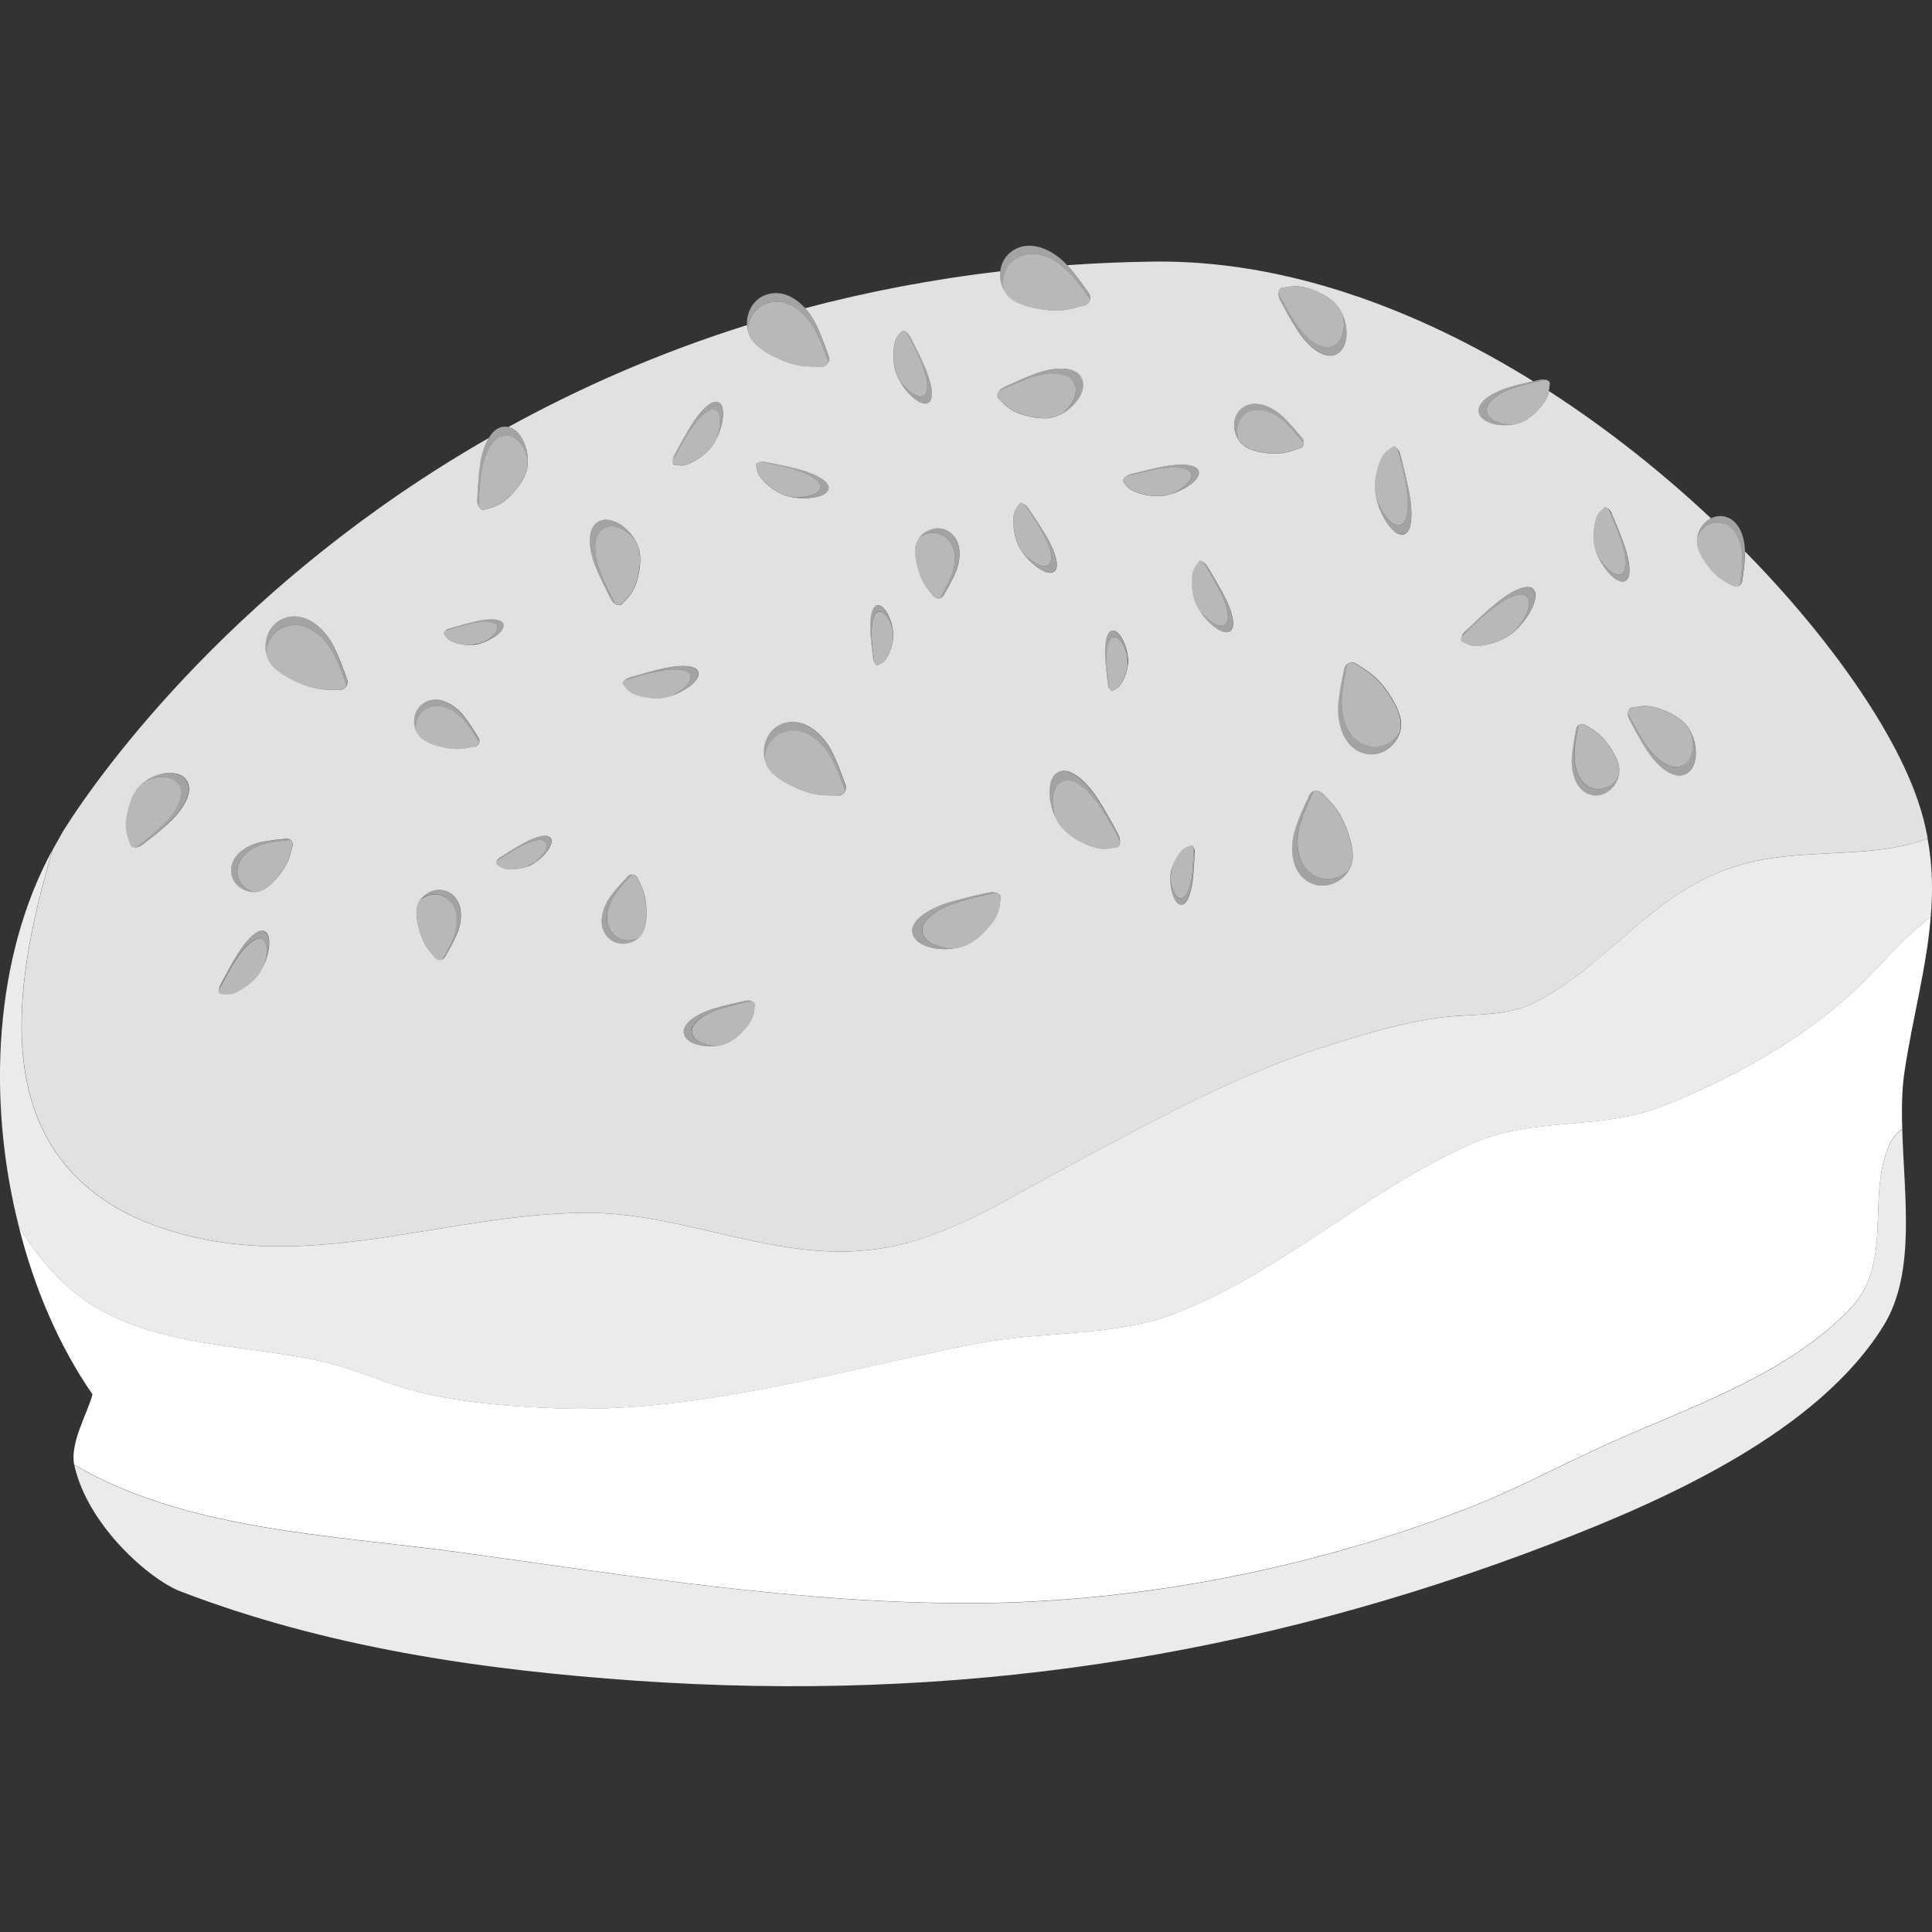 <svg viewBox="0 0 300 300" xmlns="http://www.w3.org/2000/svg"><rect x="0" y="0" width="300" height="300" fill="#333333" stroke="none"/><g fill="#fff" fill-rule="evenodd"><path d="m 11.53 227.48 c -.72 -3.41 2.07 -8.01 2.83 -10.97 -5.17 -7.47 -9.06 -16.49 -11.45 -26.12 1.86 3.14 4.14 6.1 6.95 8.8 10.47 10.09 26.82 9.24 40.23 12.23 5.07 1.13 9.75 3.45 14.79 4.69 6.89 1.7 14.25 2.28 21.32 2.56 22.14 .88 44.09 -5.89 65.64 -10.07 9.9 -1.93 21.18 -1 30.65 -4.66 16.66 -6.42 29.95 -19.38 46.34 -26.46 9.44 -4.08 19.57 -1.96 28.94 -5.58 9.92 -3.83 20.2 -9.41 28.3 -16.36 4.77 -4.09 8.57 -9.21 13.6 -13.03 l .12 -.08 c -.61 7.8 -2.77 15.44 -4.05 23.91 -.42 2.78 -.47 5.82 -.36 8.97 -.89 .61 -1.62 1.48 -2.09 2.61 -3.5 8.35 .84 18.28 -6.17 25.48 -9.5 9.76 -23.3 14.58 -35.46 19.9 -8.18 3.57 -15.94 7.91 -24.3 11.11 -23.99 9.18 -50.47 14.39 -76.15 14.52 -26.57 .13 -53.9 -4.33 -80.16 -7.94 -19.25 -2.64 -42.17 -3.34 -59.51 -13.54 z"/><path d="m 295.38 175.33 c .29 10.48 2.15 22.3 -2.88 30.48 -10.19 16.57 -33.91 27.1 -51.47 33.85 -46.59 17.91 -92.91 24.75 -142.3 21.32 -24.09 -1.68 -48.08 -5.19 -70.73 -13.88 -4.71 -1.81 -14.36 -10.16 -16.45 -19.55 l -.01 -.07 c 17.34 10.2 40.26 10.9 59.51 13.54 26.27 3.6 53.59 8.06 80.16 7.94 25.68 -.12 52.16 -5.34 76.15 -14.52 8.36 -3.2 16.12 -7.54 24.3 -11.11 12.17 -5.32 25.96 -10.14 35.46 -19.9 7.01 -7.21 2.67 -17.14 6.17 -25.48 .48 -1.14 1.21 -2 2.09 -2.61 z" opacity=".9"/><path d="m 2.91 190.39 c -4.99 -19.7 -3.78 -41.94 5.26 -58.45 -5.8 19.67 -10.12 44.04 10.08 55.7 3.28 1.89 6.98 3.22 10.67 4.17 20.73 5.33 41.02 -3.33 61.89 -3.48 16.68 -.12 31.43 8.92 48.46 5.06 9.46 -2.15 17.92 -7.66 26.33 -12.14 13.13 -7 26.09 -14.29 40.41 -18.82 5.81 -1.84 11.78 -3.66 17.85 -4.44 4.97 -.64 10.07 -.04 14.63 -2.41 11.86 -6.17 17.96 -17.09 31.45 -21.19 9.57 -2.91 20.7 -.83 29.37 -4.18 .78 4.21 .85 8.24 .48 12.23 l -.12 .08 c -5.03 3.82 -8.83 8.94 -13.6 13.03 -8.09 6.94 -18.38 12.52 -28.3 16.36 -9.37 3.62 -19.5 1.5 -28.94 5.58 -16.39 7.08 -29.67 20.04 -46.34 26.46 -9.47 3.65 -20.75 2.73 -30.65 4.66 -21.55 4.19 -43.5 10.95 -65.64 10.07 -7.08 -.28 -14.43 -.87 -21.32 -2.56 -5.04 -1.24 -9.72 -3.56 -14.79 -4.69 -13.41 -3 -29.76 -2.14 -40.23 -12.23 -2.81 -2.71 -5.09 -5.66 -6.95 -8.8 z" opacity=".9"/><path d="m 155.89 45.08 c .4 .72 .98 1.34 1.74 1.74 1.29 .68 2.72 1.02 4.15 1.23 1.62 .25 3.25 .26 4.84 -.16 0 0 .86 -.22 1.73 -.44 .4 -.1 .72 -.39 .86 -.78 .03 -.08 .05 -.16 .06 -.24 -1 -1.41 -2.02 -2.83 -3.2 -4.09 -1.98 -2.14 -5.45 -3.99 -8.3 -2.19 -1.73 1.09 -2.3 3.13 -1.89 4.93 z m 42.64 .47 c .82 1.56 1.66 3.11 2.6 4.55 1.59 2.42 4.26 4.77 6.26 3.4 1.21 -.83 1.52 -2.78 1.12 -4.63 -.33 -.78 -.8 -1.48 -1.39 -1.99 -.99 -.87 -2.07 -1.41 -3.14 -1.83 -1.21 -.48 -2.42 -.73 -3.57 -.55 0 0 -.63 .09 -1.26 .18 -.29 .04 -.51 .28 -.59 .65 -.02 .08 -.03 .15 -.03 .23 z m -82.42 5.75 c .19 .8 .59 1.55 1.21 2.14 1.06 1 2.35 1.71 3.67 2.31 1.49 .67 3.06 1.12 4.7 1.15 0 0 .89 .02 1.79 .04 .41 .01 .8 -.18 1.04 -.52 .05 -.07 .09 -.14 .12 -.22 -.59 -1.63 -1.19 -3.27 -1.98 -4.8 -1.33 -2.59 -4.18 -5.31 -7.4 -4.34 -1.96 .59 -3.06 2.39 -3.15 4.24 z m 23.67 7.93 c -.39 -.68 -.69 -1.38 -.83 -2.03 -.24 -1.1 -.24 -2.04 -.18 -2.9 .08 -.97 .31 -1.8 .79 -2.32 0 0 .26 -.29 .52 -.57 .12 -.13 .35 -.1 .6 .09 .05 .04 .11 .08 .16 .13 .73 1.45 1.46 2.9 2.08 4.33 1.04 2.42 1.7 5.39 .18 5.61 -.92 .14 -2.27 -.94 -3.32 -2.34 z m 15.3 1.55 c 1.6 -.74 3.2 -1.48 4.82 -2.05 2.73 -.97 6.28 -1.22 7.04 1.08 .46 1.4 -.47 3.13 -1.91 4.36 -.74 .42 -1.53 .69 -2.31 .74 -1.31 .09 -2.5 -.13 -3.61 -.44 -1.25 -.35 -2.37 -.88 -3.18 -1.72 0 0 -.44 -.45 -.89 -.91 -.2 -.21 -.23 -.54 -.08 -.87 .03 -.07 .07 -.14 .12 -.2 z m 84.9 -1.81 c -1.55 .34 -3.09 .69 -4.56 1.14 -2.5 .77 -5.18 2.38 -4.43 4.15 .46 1.08 2.14 1.67 3.88 1.68 .74 -.11 1.45 -.34 2.02 -.68 .99 -.6 1.72 -1.32 2.34 -2.06 .7 -.83 1.2 -1.71 1.3 -2.62 0 0 .06 -.49 .13 -.99 .03 -.23 -.14 -.44 -.44 -.57 l -.24 -.06 z m -47.65 9.33 c .36 .55 .85 1.01 1.46 1.29 1.02 .47 2.12 .67 3.21 .77 1.23 .11 2.45 .04 3.6 -.36 0 0 .63 -.21 1.26 -.43 .29 -.1 .5 -.34 .57 -.65 .01 -.06 .02 -.13 .02 -.19 -.88 -1.06 -1.76 -2.13 -2.75 -3.07 -1.67 -1.59 -4.43 -2.88 -6.4 -1.33 -1.19 .94 -1.44 2.57 -.98 3.97 z m -87.84 3.11 c .77 -1.43 1.54 -2.85 2.37 -4.18 1.39 -2.24 3.46 -4.47 4.51 -3.35 .64 .68 .52 2.4 -.03 4.06 -.34 .71 -.74 1.36 -1.19 1.84 -.77 .82 -1.53 1.36 -2.28 1.8 -.84 .49 -1.65 .77 -2.35 .68 0 0 -.38 -.05 -.77 -.1 -.18 -.02 -.28 -.23 -.27 -.55 0 -.07 .01 -.13 .02 -.21 z m 70.28 2.56 c 1.57 -.4 3.15 -.79 4.68 -1.09 2.59 -.49 5.63 -.48 5.51 1.05 -.07 .93 -1.41 2.01 -3.01 2.73 -.75 .23 -1.5 .37 -2.16 .37 -1.12 -.01 -2.04 -.21 -2.87 -.46 -.93 -.29 -1.68 -.69 -2.09 -1.27 0 0 -.22 -.32 -.45 -.63 -.1 -.14 -.02 -.36 .22 -.57 .05 -.04 .1 -.09 .16 -.13 z m -56.73 -2.27 c 1.59 .32 3.18 .64 4.69 1.04 2.55 .68 5.29 2 4.52 3.33 -.46 .81 -2.14 1.2 -3.89 1.16 -.78 -.11 -1.51 -.31 -2.11 -.6 -1.01 -.49 -1.75 -1.07 -2.38 -1.66 -.71 -.66 -1.22 -1.35 -1.33 -2.05 0 0 -.07 -.38 -.13 -.76 -.03 -.18 .14 -.33 .44 -.42 .06 -.02 .13 -.03 .2 -.04 z m -43.75 6.89 c .09 -1.76 .2 -3.52 .45 -5.22 .42 -2.86 1.86 -6.12 4.25 -5.71 1.45 .25 2.55 1.88 2.96 3.73 .02 .85 -.11 1.68 -.42 2.39 -.54 1.2 -1.28 2.15 -2.08 2.99 -.9 .94 -1.89 1.68 -3.01 2 0 0 -.61 .18 -1.22 .36 -.28 .08 -.58 -.05 -.81 -.34 -.05 -.06 -.09 -.13 -.13 -.2 z m 139.52 -.92 c -.21 -.72 -.32 -1.44 -.31 -2.09 .01 -1.3 .25 -2.36 .55 -3.32 .34 -1.08 .81 -1.95 1.48 -2.41 0 0 .37 -.26 .73 -.52 .17 -.12 .41 -.02 .66 .26 l .2 .4 c .44 1.75 .87 3.5 1.18 5.21 .56 3 .53 6.52 -1.24 6.38 -1.15 -.09 -2.49 -1.87 -3.25 -3.92 z m -54.86 8.29 c -.47 -.63 -.85 -1.29 -1.07 -1.92 -.37 -1.06 -.49 -1.99 -.53 -2.86 -.04 -.97 .08 -1.82 .5 -2.39 0 0 .22 -.32 .44 -.63 .1 -.14 .33 -.14 .61 .02 .06 .03 .12 .07 .17 .11 .9 1.35 1.81 2.7 2.59 4.04 1.33 2.27 2.34 5.14 .86 5.55 -.9 .25 -2.36 -.66 -3.58 -1.92 z m 89.12 .3 c -.27 -.59 -.46 -1.19 -.53 -1.74 -.16 -1.11 -.09 -2.05 .04 -2.9 .15 -.96 .44 -1.77 .95 -2.25 0 0 .28 -.27 .56 -.53 .13 -.12 .35 -.07 .6 .13 l .22 .32 c .6 1.44 1.19 2.88 1.69 4.3 .86 2.49 1.3 5.5 -.24 5.61 -.99 .07 -2.37 -1.27 -3.29 -2.93 z m 15.53 -3.06 c -.16 .62 -.15 1.28 .05 1.9 .35 1.07 .95 2.01 1.62 2.88 .75 .98 1.63 1.83 2.71 2.4 0 0 .58 .32 1.17 .63 .27 .14 .59 .14 .87 -.02 l .16 -.16 c .18 -1.35 .36 -2.71 .37 -4.06 .03 -2.3 -.9 -5.21 -3.37 -5.59 -1.51 -.24 -2.89 .71 -3.58 2.03 z m -120.88 .28 c -.36 .49 -.6 1.07 -.63 1.71 -.06 1.07 .16 2.14 .45 3.17 .34 1.16 .83 2.26 1.6 3.2 0 0 .41 .51 .83 1.03 .19 .24 .48 .36 .79 .34 .06 -.01 .12 -.02 .18 -.03 .64 -1.11 1.27 -2.23 1.76 -3.41 .82 -1.99 .99 -4.89 -1.09 -6.24 -1.26 -.82 -2.81 -.58 -3.89 .25 z m -47.22 10.3 c -.8 -1.57 -1.6 -3.14 -2.24 -4.74 -1.07 -2.69 -1.47 -6.23 .8 -7.08 1.38 -.52 3.15 .35 4.44 1.74 .45 .72 .75 1.5 .83 2.28 .14 1.31 -.03 2.5 -.3 3.62 -.3 1.26 -.79 2.4 -1.59 3.24 0 0 -.43 .46 -.87 .92 -.2 .21 -.53 .25 -.87 .11 -.07 -.03 -.14 -.07 -.21 -.11 z m 90.88 1.22 c -.44 -.65 -.78 -1.33 -.97 -1.97 -.31 -1.08 -.38 -2.02 -.37 -2.88 .01 -.97 .18 -1.81 .62 -2.36 0 0 .24 -.3 .48 -.61 .11 -.14 .34 -.12 .61 .05 .06 .04 .11 .08 .17 .12 .83 1.39 1.66 2.79 2.38 4.18 1.21 2.34 2.07 5.26 .57 5.59 -.91 .2 -2.33 -.78 -3.48 -2.11 z m -117.12 2.9 l 3.6 -1.01 c 2.02 -.47 4.42 -.55 4.37 .66 -.03 .77 -1.17 1.72 -2.52 2.3 l -1.46 .3 c -.88 .03 -1.61 -.1 -2.27 -.28 -.74 -.2 -1.35 -.49 -1.68 -.94 0 0 -.19 -.24 -.37 -.48 -.09 -.11 -.03 -.28 .15 -.45 l .17 -.1 z m 157.91 .69 c 1.31 -1.24 2.63 -2.48 3.96 -3.59 2.34 -1.96 5.42 -3.66 6.17 -2.05 .49 1.05 -.4 3.09 -1.82 4.76 -.53 .53 -1.1 .98 -1.67 1.29 -1.14 .63 -2.18 .94 -3.16 1.15 -1.1 .23 -2.09 .25 -2.83 -.11 0 0 -.4 -.19 -.81 -.39 -.19 -.09 -.22 -.35 -.1 -.7 l .25 -.37 z m -91.41 4.37 c -.16 -1.27 -.32 -2.54 -.39 -3.76 -.13 -2.07 .17 -4.45 1.36 -4.21 .72 .14 1.43 1.3 1.84 2.62 .11 .61 .14 1.21 .08 1.73 -.11 .88 -.36 1.58 -.64 2.19 -.32 .7 -.7 1.25 -1.2 1.51 0 0 -.27 .14 -.54 .29 -.12 .07 -.28 -.02 -.42 -.23 -.03 -.04 -.06 -.09 -.08 -.14 z m -94.46 -1.45 c .19 .8 .58 1.55 1.21 2.14 1.06 1 2.35 1.71 3.67 2.3 1.49 .67 3.06 1.12 4.7 1.15 0 0 .89 .02 1.79 .04 .41 .01 .8 -.18 1.04 -.52 .05 -.07 .09 -.14 .12 -.22 -.59 -1.63 -1.19 -3.27 -1.98 -4.8 -1.33 -2.59 -4.18 -5.31 -7.4 -4.34 -1.96 .59 -3.06 2.39 -3.15 4.24 z m 130.93 5.35 l -.41 -3.72 c -.13 -2.07 .17 -4.45 1.36 -4.21 .76 .15 1.51 1.43 1.86 2.86 l .05 1.49 c -.12 .88 -.36 1.58 -.64 2.19 -.32 .7 -.7 1.25 -1.2 1.51 0 0 -.27 .14 -.54 .29 -.12 .07 -.28 -.02 -.42 -.23 l -.07 -.19 z m -75.18 -1.28 c 1.56 -.46 3.12 -.91 4.64 -1.25 2.57 -.58 5.61 -.68 5.55 .86 -.04 .93 -1.34 2.05 -2.91 2.83 -.74 .26 -1.49 .42 -2.15 .44 -1.12 .03 -2.05 -.14 -2.88 -.36 -.94 -.26 -1.71 -.63 -2.13 -1.2 0 0 -.23 -.31 -.47 -.62 -.11 -.14 -.03 -.36 .2 -.58 .05 -.05 .1 -.09 .16 -.13 z m 112.12 -2.42 c -.35 1.68 -.68 3.37 -.81 5.08 -.22 2.91 .79 6.71 4.04 7.57 1.99 .53 3.89 -.47 4.9 -2.03 .25 -.76 .3 -1.59 .08 -2.4 -.38 -1.41 -1.11 -2.68 -1.92 -3.88 -.92 -1.35 -2.03 -2.55 -3.41 -3.44 0 0 -.75 -.48 -1.5 -.97 -.34 -.22 -.78 -.26 -1.15 -.1 z m -144.57 10.42 c .26 .55 .66 1.04 1.19 1.37 .91 .57 1.95 .89 3 1.12 1.18 .26 2.38 .35 3.57 .13 0 0 .65 -.12 1.3 -.24 .3 -.05 .55 -.25 .67 -.53 .03 -.06 .04 -.12 .06 -.18 -.67 -1.09 -1.35 -2.19 -2.15 -3.18 -1.35 -1.68 -3.82 -3.22 -6 -2.04 -1.33 .72 -1.85 2.19 -1.64 3.53 z m 188.16 -2.78 c .81 1.54 1.64 3.08 2.57 4.5 1.59 2.42 4.26 4.77 6.26 3.4 1.23 -.84 1.53 -2.82 1.09 -4.68 -.33 -.76 -.79 -1.44 -1.36 -1.94 -.99 -.87 -2.07 -1.41 -3.14 -1.84 -1.21 -.48 -2.42 -.73 -3.57 -.55 0 0 -.63 .09 -1.26 .18 -.29 .04 -.51 .28 -.59 .65 l -.01 .28 z m -7.7 1.89 c -.25 1.34 -.48 2.69 -.56 4.04 -.14 2.3 .65 5.24 3.11 5.75 1.5 .31 2.92 -.57 3.67 -1.85 .18 -.61 .21 -1.27 .04 -1.9 -.3 -1.09 -.86 -2.05 -1.48 -2.95 -.71 -1.01 -1.55 -1.9 -2.59 -2.53 0 0 -.57 -.34 -1.14 -.69 -.26 -.16 -.59 -.16 -.87 -.02 l -.17 .15 z m -126.36 5.21 c .19 .8 .58 1.55 1.21 2.14 1.06 1 2.34 1.71 3.67 2.3 1.49 .67 3.06 1.12 4.7 1.15 0 0 .89 .02 1.79 .04 .41 .01 .8 -.18 1.03 -.52 .05 -.07 .09 -.14 .12 -.22 -.59 -1.63 -1.19 -3.27 -1.98 -4.8 -1.33 -2.59 -4.18 -5.31 -7.4 -4.34 -1.95 .59 -3.06 2.39 -3.15 4.24 z m -96.07 3.32 c -.69 .45 -1.28 1.02 -1.68 1.67 -.68 1.13 -1.03 2.28 -1.26 3.41 -.26 1.27 -.3 2.51 .07 3.61 0 0 .2 .6 .4 1.21 .09 .28 .37 .45 .74 .47 l .28 -.04 c 1.38 -1.07 2.75 -2.15 3.99 -3.31 2.11 -1.98 3.97 -5.02 2.27 -6.75 -1.04 -1.06 -3.04 -1.02 -4.8 -.26 z m 141.15 5.57 c .4 .87 .92 1.66 1.54 2.24 1.05 .98 2.16 1.6 3.25 2.09 1.23 .55 2.45 .85 3.57 .66 0 0 .61 -.09 1.22 -.19 .28 -.04 .48 -.31 .53 -.72 .01 -.08 .01 -.17 .01 -.26 -.94 -1.75 -1.9 -3.49 -2.95 -5.11 -1.77 -2.72 -4.6 -5.38 -6.46 -3.87 -1.13 .91 -1.27 3.08 -.71 5.15 z m -86.53 6.77 l 3.19 -1.96 c 1.81 -1 4.09 -1.74 4.38 -.57 .19 .75 -.65 1.98 -1.79 2.91 l -1.32 .69 c -.84 .27 -1.58 .35 -2.26 .36 -.77 .01 -1.43 -.1 -1.88 -.44 0 0 -.24 -.18 -.49 -.36 -.11 -.08 -.1 -.26 .02 -.48 l .14 -.14 z m 126.67 -10.62 c -.73 1.56 -1.44 3.12 -1.96 4.76 -.88 2.78 -.77 6.71 2.2 8.29 1.82 .97 3.89 .44 5.24 -.85 .42 -.69 .66 -1.48 .63 -2.32 -.05 -1.46 -.46 -2.87 -.98 -4.22 -.59 -1.52 -1.39 -2.95 -2.53 -4.13 0 0 -.62 -.64 -1.24 -1.29 -.28 -.3 -.7 -.43 -1.1 -.36 l -.26 .11 z m -158.87 7.49 c -1.26 .13 -2.53 .26 -3.76 .55 -2.1 .49 -4.55 2.04 -4.44 4.52 .07 1.52 1.19 2.64 2.51 3.01 .6 .01 1.19 -.14 1.71 -.48 .91 -.58 1.65 -1.37 2.31 -2.21 .75 -.95 1.35 -1.99 1.67 -3.16 0 0 .18 -.64 .35 -1.27 .08 -.29 .01 -.6 -.19 -.83 l -.17 -.12 z m 136.68 5.87 l .21 -1.48 c .27 -.84 .63 -1.49 1.01 -2.05 .43 -.63 .91 -1.11 1.44 -1.28 0 0 .29 -.09 .58 -.19 .13 -.04 .27 .07 .38 .3 l .03 .19 -.24 3.73 c -.23 2.06 -.95 4.35 -2.07 3.91 -.72 -.28 -1.24 -1.67 -1.34 -3.14 z m -83.62 -.49 c -.88 .93 -1.75 1.88 -2.5 2.91 -1.26 1.75 -2.09 4.53 -.38 6.33 1.04 1.09 2.6 1.21 3.84 .65 .47 -.39 .83 -.91 1 -1.51 .31 -1.03 .34 -2.12 .29 -3.19 -.06 -1.21 -.29 -2.39 -.82 -3.48 0 0 -.28 -.59 -.57 -1.19 -.13 -.27 -.39 -.46 -.69 -.51 -.06 -.01 -.12 -.01 -.18 -.01 z m 56.48 2.8 c -1.94 .43 -3.88 .87 -5.72 1.43 -3.1 .95 -6.44 2.95 -5.5 5.15 .57 1.33 2.61 2.06 4.76 2.1 .95 -.14 1.85 -.43 2.57 -.86 1.23 -.74 2.13 -1.64 2.9 -2.55 .87 -1.03 1.48 -2.12 1.62 -3.25 0 0 .08 -.61 .16 -1.23 .04 -.28 -.17 -.55 -.54 -.7 -.08 -.03 -.16 -.06 -.25 -.08 z m -89.27 1.03 c -.36 .49 -.6 1.07 -.63 1.71 -.06 1.07 .16 2.14 .45 3.17 .34 1.16 .83 2.26 1.6 3.2 0 0 .41 .51 .83 1.03 .19 .24 .48 .36 .79 .34 .06 -.01 .12 -.02 .18 -.03 .64 -1.11 1.27 -2.23 1.76 -3.41 .82 -1.99 .99 -4.89 -1.09 -6.24 -1.26 -.82 -2.81 -.58 -3.89 .25 z m -31.3 13.94 c .77 -1.43 1.54 -2.86 2.37 -4.18 1.39 -2.24 3.46 -4.47 4.51 -3.35 .64 .68 .52 2.4 -.03 4.07 -.34 .71 -.74 1.36 -1.19 1.84 -.77 .82 -1.53 1.36 -2.28 1.8 -.84 .49 -1.65 .77 -2.35 .68 0 0 -.38 -.05 -.77 -.1 -.18 -.02 -.28 -.23 -.27 -.55 0 -.07 .01 -.14 .02 -.21 z m 82.57 1.86 c -1.56 .34 -3.12 .7 -4.6 1.15 -2.5 .77 -5.18 2.38 -4.43 4.14 .46 1.07 2.1 1.66 3.83 1.69 .76 -.11 1.49 -.34 2.07 -.7 .99 -.6 1.72 -1.32 2.34 -2.06 .7 -.83 1.2 -1.71 1.3 -2.61 0 0 .06 -.49 .13 -.99 .03 -.23 -.14 -.44 -.44 -.57 -.06 -.03 -.13 -.05 -.2 -.07 z" opacity=".65"/><path d="m 155.89 45.08 c -.41 -1.8 .17 -3.84 1.89 -4.93 2.84 -1.8 6.32 .06 8.3 2.19 1.17 1.27 2.19 2.68 3.2 4.09 .05 -.32 -.03 -.64 -.22 -.9 -1.09 -1.53 -2.18 -3.08 -3.45 -4.46 -1.98 -2.14 -5.45 -3.99 -8.3 -2.19 -2.15 1.36 -2.51 4.18 -1.42 6.19 z m 42.64 .47 c -.02 .31 .06 .64 .22 .93 .89 1.69 1.79 3.38 2.81 4.94 1.59 2.42 4.26 4.77 6.26 3.4 1.51 -1.04 1.62 -3.8 .69 -5.96 .41 1.85 .1 3.8 -1.12 4.63 -2 1.38 -4.67 -.98 -6.26 -3.4 -.94 -1.44 -1.78 -2.99 -2.6 -4.55 z m -82.42 5.75 c .09 -1.84 1.19 -3.65 3.15 -4.24 3.22 -.97 6.07 1.75 7.4 4.34 .79 1.54 1.39 3.17 1.98 4.8 .13 -.29 .14 -.62 .03 -.93 -.64 -1.77 -1.27 -3.55 -2.13 -5.22 -1.33 -2.59 -4.18 -5.31 -7.4 -4.34 -2.43 .73 -3.55 3.35 -3.03 5.58 z m 24.73 .34 c .2 .19 .39 .44 .53 .71 .8 1.57 1.6 3.14 2.27 4.7 1.04 2.42 1.7 5.39 .18 5.61 -1.15 .17 -2.95 -1.54 -4.04 -3.42 1.06 1.4 2.4 2.48 3.32 2.34 1.52 -.22 .86 -3.19 -.18 -5.61 -.62 -1.43 -1.35 -2.88 -2.08 -4.33 z m 14.24 9.15 c .17 -.26 .44 -.48 .74 -.61 1.73 -.8 3.47 -1.61 5.23 -2.24 2.73 -.97 6.28 -1.22 7.04 1.08 .57 1.74 -1.01 4.01 -3.05 5.17 1.44 -1.23 2.37 -2.97 1.91 -4.36 -.76 -2.31 -4.31 -2.05 -7.04 -1.08 -1.62 .57 -3.22 1.31 -4.82 2.05 z m 84.9 -1.81 c -.25 -.08 -.55 -.08 -.83 -.02 -1.69 .37 -3.39 .75 -5 1.24 -2.5 .77 -5.18 2.38 -4.43 4.14 .57 1.35 3.02 1.93 5.15 1.59 -1.74 0 -3.42 -.59 -3.88 -1.68 -.76 -1.77 1.93 -3.38 4.43 -4.15 1.47 -.45 3.01 -.8 4.56 -1.14 z m -47.65 9.33 c -.47 -1.4 -.22 -3.03 .98 -3.97 1.97 -1.55 4.73 -.26 6.4 1.33 .99 .94 1.88 2 2.75 3.07 .01 -.25 -.08 -.5 -.25 -.7 -.95 -1.15 -1.9 -2.32 -2.98 -3.34 -1.67 -1.59 -4.43 -2.88 -6.4 -1.33 -1.49 1.17 -1.51 3.41 -.51 4.94 z m -87.84 3.11 c .04 -.27 .14 -.57 .28 -.84 .83 -1.55 1.67 -3.11 2.56 -4.55 1.39 -2.24 3.46 -4.47 4.51 -3.35 .79 .85 .42 3.3 -.51 5.27 .55 -1.67 .66 -3.39 .03 -4.06 -1.05 -1.12 -3.12 1.11 -4.51 3.35 -.82 1.33 -1.6 2.75 -2.37 4.18 z m 70.28 2.56 c .23 -.16 .52 -.29 .81 -.36 1.7 -.43 3.42 -.87 5.08 -1.19 2.59 -.49 5.63 -.48 5.51 1.05 -.09 1.16 -2.14 2.54 -4.22 3.19 1.6 -.72 2.94 -1.8 3.01 -2.73 .12 -1.53 -2.93 -1.54 -5.51 -1.05 -1.54 .29 -3.11 .69 -4.68 1.09 z m -56.73 -2.27 c .27 -.04 .59 -.03 .89 .03 1.72 .34 3.46 .69 5.1 1.12 2.54 .68 5.28 2 4.52 3.33 -.58 1 -3.03 1.37 -5.19 1.06 1.76 .04 3.43 -.35 3.89 -1.16 .77 -1.33 -1.97 -2.65 -4.52 -3.33 -1.51 -.4 -3.1 -.72 -4.69 -1.04 z m -43.75 6.89 c -.14 -.27 -.22 -.61 -.2 -.94 .1 -1.91 .2 -3.82 .47 -5.67 .42 -2.86 1.86 -6.12 4.25 -5.71 1.81 .31 3.07 2.77 3.14 5.12 -.41 -1.85 -1.51 -3.49 -2.96 -3.73 -2.39 -.41 -3.83 2.85 -4.25 5.71 -.25 1.7 -.35 3.46 -.45 5.22 z m 142.83 -8.6 l .36 .73 c .49 1.97 .99 3.96 1.35 5.89 .56 3 .53 6.52 -1.24 6.38 -1.42 -.11 -3.12 -2.78 -3.78 -5.32 .76 2.05 2.1 3.83 3.25 3.92 1.77 .14 1.8 -3.38 1.24 -6.38 -.32 -1.71 -.75 -3.46 -1.18 -5.21 z m -58.05 8.3 c .22 .16 .44 .39 .61 .64 .98 1.46 1.97 2.93 2.82 4.39 1.33 2.27 2.34 5.14 .86 5.55 -1.12 .31 -3.12 -1.17 -4.42 -2.91 1.22 1.26 2.68 2.17 3.58 1.92 1.48 -.41 .47 -3.28 -.86 -5.55 -.79 -1.35 -1.69 -2.7 -2.59 -4.04 z m 90.83 .99 l .4 .58 c .68 1.62 1.36 3.25 1.92 4.85 .86 2.49 1.3 5.5 -.24 5.61 -1.22 .09 -3.02 -1.97 -3.92 -4.06 .92 1.65 2.29 3 3.29 2.93 1.53 -.11 1.1 -3.12 .24 -5.61 -.49 -1.42 -1.09 -2.86 -1.69 -4.3 z m 13.7 3.92 c .69 -1.32 2.06 -2.26 3.58 -2.03 2.47 .39 3.4 3.29 3.37 5.59 -.02 1.35 -.19 2.71 -.37 4.06 .19 -.14 .31 -.37 .34 -.62 .2 -1.48 .41 -2.97 .43 -4.45 .03 -2.3 -.9 -5.21 -3.37 -5.59 -1.88 -.3 -3.55 1.24 -3.97 3.03 z m -120.88 .28 c 1.08 -.83 2.63 -1.07 3.89 -.25 2.08 1.35 1.91 4.25 1.09 6.24 -.49 1.18 -1.12 2.3 -1.76 3.41 .23 -.07 .42 -.22 .54 -.43 .69 -1.2 1.39 -2.41 1.92 -3.69 .82 -1.99 .99 -4.89 -1.09 -6.24 -1.58 -1.02 -3.58 -.39 -4.59 .96 z m -47.22 10.3 c -.26 -.16 -.49 -.42 -.64 -.71 -.87 -1.7 -1.75 -3.4 -2.44 -5.13 -1.07 -2.69 -1.47 -6.23 .8 -7.08 1.72 -.64 4.04 .85 5.28 2.85 -1.29 -1.39 -3.06 -2.26 -4.44 -1.74 -2.27 .85 -1.88 4.39 -.8 7.08 .64 1.59 1.43 3.17 2.24 4.74 z m 91.41 -6.44 c .21 .17 .42 .41 .58 .68 .9 1.51 1.81 3.02 2.59 4.53 1.21 2.34 2.07 5.26 .57 5.59 -1.13 .25 -3.05 -1.33 -4.26 -3.14 1.15 1.33 2.57 2.3 3.48 2.11 1.5 -.33 .64 -3.25 -.57 -5.59 -.72 -1.39 -1.55 -2.78 -2.38 -4.18 z m 40.26 11.24 l .46 -.67 c 1.48 -1.4 2.96 -2.81 4.47 -4.07 2.34 -1.96 5.42 -3.66 6.17 -2.05 .6 1.29 -.89 4.08 -2.78 5.91 1.41 -1.67 2.3 -3.71 1.82 -4.76 -.75 -1.61 -3.83 .09 -6.17 2.05 -1.33 1.12 -2.65 2.35 -3.96 3.59 z m -157.91 -.69 l .58 -.32 c 1.33 -.39 2.66 -.79 3.96 -1.09 2.02 -.47 4.42 -.55 4.37 .66 -.03 .96 -1.76 2.18 -3.46 2.71 1.35 -.58 2.49 -1.53 2.52 -2.3 .04 -1.21 -2.35 -1.12 -4.37 -.66 l -3.6 1.01 z m 66.5 5.05 c -.1 -.19 -.17 -.43 -.2 -.67 -.17 -1.37 -.35 -2.75 -.44 -4.09 -.13 -2.07 .17 -4.45 1.36 -4.21 .9 .18 1.78 1.92 2.08 3.61 -.41 -1.32 -1.12 -2.47 -1.84 -2.62 -1.18 -.24 -1.49 2.14 -1.36 4.21 .08 1.23 .23 2.5 .39 3.76 z m -94.46 -1.45 c .09 -1.84 1.19 -3.65 3.15 -4.24 3.22 -.97 6.07 1.75 7.4 4.34 .79 1.54 1.39 3.17 1.98 4.8 .13 -.29 .14 -.62 .03 -.93 -.64 -1.77 -1.27 -3.55 -2.13 -5.22 -1.33 -2.59 -4.18 -5.31 -7.4 -4.34 -2.43 .73 -3.55 3.36 -3.03 5.58 z m 130.93 5.35 l -.22 -.62 c -.17 -1.37 -.35 -2.75 -.43 -4.09 -.13 -2.07 .17 -4.45 1.36 -4.21 .94 .19 1.86 2.09 2.11 3.85 -.35 -1.43 -1.1 -2.7 -1.86 -2.86 -1.19 -.24 -1.49 2.14 -1.36 4.21 l .41 3.72 z m -75.18 -1.28 c .22 -.17 .51 -.31 .8 -.39 1.69 -.49 3.38 -.99 5.04 -1.37 2.57 -.58 5.61 -.68 5.55 .86 -.05 1.16 -2.05 2.62 -4.11 3.34 1.58 -.78 2.88 -1.9 2.91 -2.83 .06 -1.53 -2.98 -1.44 -5.55 -.86 -1.52 .35 -3.08 .8 -4.64 1.25 z m -32.45 8 c -.21 -1.35 .32 -2.82 1.64 -3.53 2.19 -1.18 4.65 .36 6 2.04 .8 .99 1.48 2.09 2.15 3.18 .05 -.23 .01 -.47 -.12 -.68 -.72 -1.19 -1.45 -2.38 -2.32 -3.46 -1.35 -1.68 -3.82 -3.22 -6 -2.04 -1.65 .89 -2.06 2.96 -1.36 4.49 z m 144.57 -10.42 c -.27 .15 -.44 .42 -.5 .73 -.38 1.84 -.77 3.69 -.91 5.56 -.22 2.91 .79 6.71 4.04 7.57 2.48 .65 4.81 -1.04 5.5 -3.24 -1.01 1.56 -2.91 2.55 -4.9 2.03 -3.25 -.86 -4.26 -4.66 -4.04 -7.57 .13 -1.71 .46 -3.4 .81 -5.08 z m 43.58 7.65 c -.04 .29 .04 .61 .19 .89 .89 1.69 1.79 3.38 2.81 4.94 1.59 2.42 4.26 4.77 6.26 3.4 1.52 -1.05 1.62 -3.85 .66 -6.01 .44 1.86 .14 3.84 -1.09 4.68 -2 1.38 -4.67 -.98 -6.26 -3.4 -.93 -1.42 -1.76 -2.96 -2.57 -4.5 z m -134.06 7.11 c .09 -1.84 1.19 -3.65 3.15 -4.24 3.22 -.97 6.07 1.75 7.4 4.34 .79 1.54 1.39 3.17 1.98 4.8 .13 -.29 .14 -.62 .03 -.93 -.64 -1.77 -1.27 -3.55 -2.13 -5.22 -1.33 -2.59 -4.18 -5.31 -7.4 -4.34 -2.43 .73 -3.55 3.36 -3.03 5.58 z m 126.36 -5.21 c -.2 .13 -.33 .35 -.37 .6 -.27 1.47 -.55 2.95 -.64 4.43 -.14 2.3 .65 5.24 3.11 5.75 1.87 .38 3.61 -1.07 4.11 -2.84 -.75 1.28 -2.17 2.16 -3.67 1.85 -2.45 -.51 -3.24 -3.45 -3.11 -5.75 .08 -1.35 .32 -2.7 .56 -4.04 z m -81.28 14.1 c -.56 -2.07 -.42 -4.24 .71 -5.15 1.86 -1.51 4.69 1.15 6.46 3.87 1.05 1.61 2 3.36 2.95 5.11 -.01 -.34 -.11 -.72 -.29 -1.04 -1.02 -1.89 -2.05 -3.8 -3.19 -5.55 -1.77 -2.72 -4.6 -5.38 -6.46 -3.87 -1.4 1.14 -1.27 4.22 -.18 6.64 z m -141.15 -5.57 c 1.76 -.75 3.76 -.8 4.8 .26 1.7 1.73 -.16 4.77 -2.27 6.75 -1.24 1.16 -2.61 2.24 -3.99 3.31 .3 -.02 .59 -.15 .84 -.34 1.51 -1.17 3.03 -2.34 4.38 -3.62 2.11 -1.98 3.97 -5.02 2.27 -6.75 -1.3 -1.32 -4.07 -.93 -6.04 .38 z m 54.62 12.34 l .47 -.47 c 1.17 -.74 2.34 -1.49 3.51 -2.14 1.81 -1 4.09 -1.74 4.38 -.57 .23 .93 -1.09 2.58 -2.58 3.55 1.14 -.93 1.97 -2.15 1.79 -2.91 -.29 -1.17 -2.57 -.43 -4.38 .57 l -3.19 1.96 z m 126.67 -10.62 c -.3 .09 -.53 .31 -.66 .59 -.8 1.7 -1.6 3.42 -2.16 5.2 -.88 2.78 -.77 6.71 2.2 8.29 2.26 1.21 4.92 .1 6.1 -1.89 -1.34 1.29 -3.42 1.82 -5.24 .85 -2.97 -1.58 -3.08 -5.52 -2.2 -8.29 .52 -1.63 1.23 -3.2 1.96 -4.76 z m -164.56 15.57 c -1.33 -.37 -2.44 -1.49 -2.51 -3.01 -.12 -2.48 2.34 -4.03 4.44 -4.52 1.23 -.29 2.5 -.43 3.76 -.55 -.17 -.16 -.39 -.22 -.62 -.19 -1.38 .14 -2.77 .27 -4.12 .59 -2.1 .49 -4.55 2.04 -4.44 4.52 .09 1.89 1.8 3.16 3.5 3.16 z m 146.01 -6.71 l .11 .65 c -.07 1.38 -.14 2.77 -.28 4.1 -.23 2.06 -.95 4.35 -2.07 3.91 -.89 -.35 -1.47 -2.38 -1.4 -4.16 .1 1.47 .62 2.86 1.34 3.14 1.13 .44 1.84 -1.85 2.07 -3.91 l .24 -3.73 z m -87.27 4.01 c -.24 .01 -.46 .12 -.62 .29 -.95 1.01 -1.91 2.03 -2.72 3.15 -1.26 1.75 -2.09 4.53 -.38 6.33 1.3 1.36 3.4 1.21 4.69 .12 -1.24 .56 -2.8 .44 -3.84 -.65 -1.72 -1.8 -.88 -4.58 .38 -6.33 .75 -1.03 1.62 -1.98 2.5 -2.91 z m 50.02 11.47 c -2.14 -.03 -4.19 -.76 -4.76 -2.1 -.94 -2.2 2.4 -4.19 5.5 -5.15 1.84 -.57 3.78 -1 5.72 -1.43 -.33 -.09 -.72 -.09 -1.08 -.01 -2.1 .46 -4.21 .93 -6.21 1.54 -3.1 .95 -6.44 2.95 -5.5 5.15 .71 1.66 3.71 2.38 6.33 1.99 z m -82.82 -7.65 c 1.08 -.83 2.63 -1.07 3.89 -.25 2.08 1.35 1.91 4.25 1.09 6.24 -.49 1.18 -1.12 2.3 -1.76 3.41 .23 -.07 .42 -.22 .54 -.43 .69 -1.2 1.39 -2.41 1.92 -3.69 .82 -1.99 .99 -4.89 -1.09 -6.24 -1.58 -1.02 -3.58 -.39 -4.59 .96 z m -31.3 13.94 c .04 -.27 .14 -.57 .28 -.84 .83 -1.55 1.67 -3.11 2.56 -4.55 1.39 -2.24 3.46 -4.47 4.51 -3.35 .79 .85 .42 3.3 -.51 5.27 .55 -1.67 .66 -3.39 .03 -4.07 -1.05 -1.12 -3.12 1.11 -4.51 3.35 -.82 1.33 -1.6 2.75 -2.37 4.18 z m 77.37 8.84 c -1.73 -.03 -3.37 -.61 -3.83 -1.69 -.76 -1.77 1.93 -3.38 4.43 -4.14 1.48 -.46 3.04 -.81 4.6 -1.15 -.27 -.07 -.58 -.07 -.87 -.01 -1.69 .37 -3.39 .75 -5 1.24 -2.5 .77 -5.18 2.38 -4.43 4.14 .57 1.34 2.98 1.92 5.1 1.61 z" opacity=".55"/><path d="m 199.15 44.67 c -.29 .04 -.51 .28 -.59 .65 -.08 .36 -.01 .8 .18 1.17 .89 1.69 1.79 3.38 2.81 4.94 1.59 2.42 4.26 4.77 6.26 3.4 2.06 -1.41 1.51 -6.02 -.7 -7.95 -.99 -.87 -2.07 -1.41 -3.14 -1.83 -1.21 -.48 -2.42 -.73 -3.57 -.55 0 0 -.63 .09 -1.26 .18 z m -59.08 6.75 c .12 -.13 .35 -.1 .6 .09 .26 .19 .52 .5 .69 .84 .8 1.57 1.6 3.14 2.27 4.7 1.04 2.42 1.7 5.39 .18 5.61 -1.56 .23 -4.34 -3.01 -4.87 -5.45 -.24 -1.1 -.24 -2.04 -.18 -2.9 .08 -.97 .31 -1.8 .79 -2.32 0 0 .26 -.29 .52 -.57 z m 14.97 10.45 c -.2 -.21 -.23 -.54 -.08 -.87 .16 -.34 .47 -.64 .85 -.82 1.73 -.8 3.47 -1.61 5.23 -2.24 2.73 -.97 6.28 -1.22 7.04 1.08 .78 2.37 -2.44 5.71 -5.36 5.91 -1.31 .09 -2.5 -.13 -3.61 -.44 -1.25 -.35 -2.37 -.88 -3.18 -1.72 0 0 -.44 -.45 -.89 -.91 z m 46.82 7.73 c .29 -.1 .5 -.34 .57 -.65 s -.01 -.64 -.22 -.89 c -.95 -1.15 -1.9 -2.32 -2.98 -3.34 -1.67 -1.59 -4.43 -2.88 -6.4 -1.33 -2.02 1.59 -1.33 5.17 .95 6.22 1.02 .47 2.12 .67 3.21 .77 1.23 .11 2.45 .04 3.6 -.36 0 0 .63 -.21 1.26 -.43 z m -97.11 2.58 c -.18 -.02 -.28 -.23 -.27 -.55 s .12 -.71 .3 -1.05 c .83 -1.55 1.67 -3.11 2.56 -4.55 1.39 -2.24 3.46 -4.47 4.51 -3.35 1.08 1.15 0 5.28 -1.7 7.11 -.77 .82 -1.53 1.36 -2.28 1.8 -.84 .49 -1.65 .77 -2.35 .68 0 0 -.38 -.05 -.77 -.1 z m 69.64 2.51 c -.1 -.14 -.02 -.36 .22 -.57 s .6 -.39 .97 -.49 c 1.7 -.43 3.42 -.87 5.08 -1.19 2.59 -.49 5.63 -.48 5.51 1.05 -.12 1.57 -3.88 3.57 -6.39 3.56 -1.12 -.01 -2.04 -.21 -2.87 -.46 -.93 -.29 -1.68 -.69 -2.09 -1.27 0 0 -.22 -.32 -.45 -.63 z m -56.99 -2.5 c -.03 -.18 .14 -.33 .44 -.42 .31 -.09 .72 -.09 1.09 -.02 1.72 .34 3.46 .69 5.1 1.12 2.54 .68 5.28 2 4.52 3.33 -.79 1.37 -5.05 1.55 -7.3 .45 -1.01 -.49 -1.75 -1.07 -2.38 -1.66 -.71 -.66 -1.22 -1.35 -1.33 -2.05 0 0 -.07 -.38 -.13 -.76 z m 98.87 -2.83 c .17 -.12 .41 -.02 .66 .26 .24 .28 .45 .7 .56 1.13 .49 1.97 .99 3.96 1.35 5.89 .56 3 .53 6.52 -1.24 6.38 -1.82 -.14 -4.12 -4.51 -4.09 -7.41 .01 -1.3 .25 -2.36 .55 -3.32 .34 -1.08 .81 -1.95 1.48 -2.41 0 0 .37 -.26 .73 -.52 z m -57.97 8.82 c .1 -.14 .33 -.14 .61 .02 .28 .15 .57 .44 .79 .76 .98 1.46 1.97 2.93 2.82 4.39 1.33 2.27 2.34 5.14 .86 5.55 -1.52 .42 -4.67 -2.46 -5.5 -4.82 -.37 -1.06 -.49 -1.99 -.53 -2.86 -.04 -.97 .08 -1.82 .5 -2.39 0 0 .22 -.32 .44 -.63 z m 90.8 .66 c .13 -.12 .35 -.07 .6 .13 .24 .21 .48 .54 .62 .89 .68 1.62 1.36 3.25 1.92 4.85 .86 2.49 1.3 5.5 -.24 5.61 -1.57 .11 -4.1 -3.32 -4.45 -5.8 -.16 -1.11 -.09 -2.05 .04 -2.9 .15 -.96 .44 -1.77 .95 -2.25 0 0 .28 -.27 .56 -.53 z m -104.11 13.75 c .19 .24 .48 .36 .79 .34 .3 -.03 .57 -.2 .72 -.46 .69 -1.2 1.39 -2.41 1.92 -3.69 .82 -1.99 .99 -4.89 -1.09 -6.24 -2.14 -1.39 -5.09 .28 -5.22 2.67 -.06 1.07 .16 2.14 .45 3.17 .34 1.16 .83 2.26 1.6 3.2 0 0 .41 .51 .83 1.03 z m -48.39 1.19 c -.2 .21 -.53 .25 -.87 .11 s -.66 -.45 -.85 -.82 c -.87 -1.7 -1.75 -3.4 -2.44 -5.13 -1.07 -2.69 -1.47 -6.23 .8 -7.08 2.34 -.87 5.8 2.21 6.12 5.13 .14 1.31 -.03 2.5 -.3 3.62 -.3 1.26 -.79 2.4 -1.59 3.24 0 0 -.43 .46 -.87 .92 z m 89.56 -6.6 c .11 -.14 .34 -.12 .61 .05 s .55 .47 .75 .8 c .9 1.51 1.81 3.02 2.59 4.53 1.21 2.34 2.07 5.26 .57 5.59 -1.54 .34 -4.54 -2.7 -5.24 -5.1 -.31 -1.08 -.38 -2.02 -.37 -2.88 .01 -.97 .18 -1.81 .62 -2.36 0 0 .24 -.3 .48 -.61 z m -117.21 11.27 c -.09 -.11 -.03 -.28 .15 -.45 s .46 -.33 .75 -.41 c 1.33 -.39 2.66 -.79 3.96 -1.09 2.02 -.47 4.42 -.55 4.37 .66 -.04 1.24 -2.94 2.93 -4.92 3 -.88 .03 -1.61 -.1 -2.27 -.28 -.74 -.2 -1.35 -.49 -1.68 -.94 0 0 -.19 -.24 -.37 -.48 z m 158.09 1.2 c -.19 -.09 -.22 -.35 -.1 -.7 s .39 -.74 .71 -1.04 c 1.48 -1.4 2.96 -2.81 4.47 -4.07 2.34 -1.96 5.42 -3.66 6.17 -2.05 .77 1.66 -1.91 5.81 -4.45 7.2 -1.14 .63 -2.18 .94 -3.16 1.15 -1.1 .23 -2.09 .25 -2.83 -.11 0 0 -.4 -.19 -.81 -.39 z m -90.75 3.67 c -.12 .07 -.28 -.02 -.42 -.23 s -.25 -.51 -.28 -.81 c -.17 -1.37 -.35 -2.75 -.44 -4.09 -.13 -2.07 .17 -4.45 1.36 -4.21 1.22 .25 2.42 3.38 2.16 5.34 -.11 .88 -.36 1.58 -.64 2.19 -.32 .7 -.7 1.25 -1.2 1.51 0 0 -.27 .14 -.54 .29 z m -83.6 3.83 c .41 .01 .8 -.18 1.04 -.52 .24 -.33 .3 -.76 .16 -1.15 -.64 -1.77 -1.27 -3.55 -2.13 -5.22 -1.33 -2.59 -4.18 -5.31 -7.4 -4.34 -3.31 .99 -4.17 5.49 -1.82 7.73 1.06 1 2.35 1.71 3.67 2.3 1.49 .67 3.06 1.12 4.7 1.15 0 0 .89 .02 1.79 .04 z m 120.05 .11 c -.12 .07 -.28 -.02 -.42 -.23 s -.25 -.51 -.28 -.81 c -.17 -1.37 -.35 -2.75 -.43 -4.09 -.13 -2.07 .17 -4.45 1.36 -4.21 1.22 .25 2.42 3.38 2.16 5.34 -.12 .88 -.36 1.58 -.64 2.19 -.32 .7 -.7 1.25 -1.2 1.51 0 0 -.27 .14 -.54 .29 z m -76.02 -.99 c -.11 -.14 -.03 -.36 .2 -.58 s .59 -.42 .96 -.52 c 1.69 -.49 3.38 -.99 5.04 -1.37 2.57 -.58 5.61 -.68 5.55 .86 -.06 1.58 -3.75 3.71 -6.26 3.78 -1.12 .03 -2.05 -.14 -2.88 -.36 -.94 -.26 -1.71 -.63 -2.13 -1.2 0 0 -.23 -.31 -.47 -.62 z m -23.03 9.68 c .3 -.05 .55 -.25 .67 -.53 s .1 -.6 -.06 -.85 c -.72 -1.19 -1.45 -2.38 -2.32 -3.46 -1.35 -1.68 -3.82 -3.22 -6 -2.04 -2.25 1.21 -2.2 4.6 -.16 5.86 .91 .57 1.95 .89 3 1.12 1.18 .26 2.38 .35 3.57 .13 0 0 .65 -.12 1.3 -.24 z m 136.9 -12.88 c -.34 -.22 -.78 -.26 -1.15 -.1 -.38 .16 -.65 .5 -.73 .9 -.38 1.84 -.77 3.69 -.91 5.56 -.22 2.91 .79 6.71 4.04 7.57 3.34 .88 6.43 -2.51 5.59 -5.64 -.38 -1.41 -1.11 -2.68 -1.92 -3.88 -.92 -1.35 -2.03 -2.55 -3.41 -3.44 0 0 -.75 -.48 -1.5 -.97 z m 42.79 6.79 c -.29 .04 -.51 .28 -.59 .65 -.08 .36 -.01 .8 .18 1.17 .89 1.69 1.79 3.38 2.81 4.94 1.59 2.42 4.26 4.77 6.26 3.4 2.06 -1.42 1.51 -6.02 -.7 -7.95 -.99 -.87 -2.07 -1.41 -3.14 -1.84 -1.21 -.48 -2.42 -.73 -3.57 -.55 0 0 -.63 .09 -1.26 .18 z m -7.26 2.69 c -.26 -.16 -.59 -.16 -.87 -.02 s -.49 .42 -.54 .75 c -.27 1.47 -.55 2.95 -.64 4.43 -.14 2.3 .65 5.24 3.11 5.75 2.52 .52 4.81 -2.31 4.15 -4.74 -.3 -1.09 -.86 -2.05 -1.48 -2.95 -.71 -1.01 -1.55 -1.9 -2.59 -2.53 0 0 -.57 -.34 -1.14 -.69 z m -116.03 10.99 c .41 .01 .8 -.18 1.03 -.52 .24 -.33 .3 -.76 .16 -1.15 -.64 -1.77 -1.27 -3.55 -2.13 -5.22 -1.33 -2.59 -4.18 -5.31 -7.4 -4.34 -3.31 .99 -4.17 5.49 -1.82 7.73 1.06 1 2.34 1.71 3.67 2.3 1.49 .67 3.06 1.12 4.7 1.15 0 0 .89 .02 1.79 .04 z m -109.9 7.57 c .09 .28 .37 .45 .74 .47 s .79 -.13 1.12 -.38 c 1.51 -1.17 3.03 -2.34 4.38 -3.62 2.11 -1.98 3.97 -5.02 2.27 -6.75 -1.75 -1.78 -6.19 -.45 -7.71 2.06 -.68 1.13 -1.03 2.28 -1.26 3.41 -.26 1.27 -.3 2.51 .07 3.61 0 0 .2 .6 .4 1.21 z m 153.19 .47 c .28 -.04 .48 -.31 .53 -.72 .05 -.4 -.06 -.89 -.28 -1.3 -1.02 -1.89 -2.05 -3.8 -3.19 -5.55 -1.77 -2.72 -4.6 -5.38 -6.46 -3.87 -1.91 1.55 -.99 6.69 1.36 8.87 1.05 .98 2.16 1.6 3.25 2.09 1.23 .55 2.45 .85 3.57 .66 0 0 .61 -.09 1.22 -.19 z m -96.27 2.59 c -.11 -.08 -.1 -.26 .02 -.48 .13 -.22 .36 -.44 .61 -.6 1.17 -.74 2.34 -1.49 3.51 -2.14 1.81 -1 4.09 -1.74 4.38 -.57 .3 1.21 -2.02 3.63 -3.9 4.24 -.84 .27 -1.58 .35 -2.26 .36 -.77 .01 -1.43 -.1 -1.88 -.44 0 0 -.24 -.18 -.49 -.36 z m 128.19 -10.99 c -.28 -.3 -.7 -.43 -1.1 -.36 s -.75 .33 -.92 .71 c -.8 1.7 -1.6 3.42 -2.16 5.2 -.88 2.78 -.77 6.71 2.2 8.29 3.05 1.63 6.83 -.96 6.73 -4.21 -.05 -1.46 -.46 -2.87 -.98 -4.22 -.59 -1.52 -1.39 -2.95 -2.53 -4.13 0 0 -.62 -.64 -1.24 -1.29 z m -159.88 8.2 c .08 -.29 .01 -.6 -.19 -.83 s -.49 -.35 -.79 -.32 c -1.38 .14 -2.77 .27 -4.12 .59 -2.1 .49 -4.55 2.04 -4.44 4.52 .12 2.55 3.19 3.98 5.21 2.69 .91 -.58 1.65 -1.37 2.31 -2.21 .75 -.95 1.35 -1.99 1.67 -3.16 0 0 .18 -.64 .35 -1.27 z m 139.56 -.08 c .13 -.04 .27 .07 .38 .3 .1 .23 .16 .55 .14 .85 -.07 1.38 -.14 2.77 -.28 4.1 -.23 2.06 -.95 4.35 -2.07 3.91 -1.16 -.45 -1.79 -3.75 -1.2 -5.63 .27 -.84 .63 -1.49 1.01 -2.05 .43 -.63 .91 -1.11 1.44 -1.28 0 0 .29 -.09 .58 -.19 z m -85.99 5.02 c -.13 -.27 -.39 -.46 -.69 -.51 s -.6 .06 -.81 .28 c -.95 1.01 -1.91 2.03 -2.72 3.15 -1.26 1.75 -2.09 4.53 -.38 6.33 1.77 1.85 5.01 .9 5.69 -1.4 .31 -1.03 .34 -2.12 .29 -3.19 -.06 -1.21 -.29 -2.39 -.82 -3.48 0 0 -.28 -.59 -.57 -1.19 z m 56.39 3.07 c .04 -.28 -.17 -.55 -.54 -.7 -.38 -.16 -.87 -.19 -1.33 -.09 -2.1 .46 -4.21 .93 -6.21 1.54 -3.1 .95 -6.44 2.95 -5.5 5.15 .97 2.26 6.16 2.78 8.9 1.13 1.23 -.74 2.13 -1.64 2.9 -2.55 .87 -1.03 1.48 -2.12 1.62 -3.25 0 0 .08 -.61 .16 -1.23 z m -87.81 9.34 c .19 .24 .48 .36 .79 .34 .3 -.03 .57 -.2 .72 -.46 .69 -1.2 1.39 -2.41 1.92 -3.69 .82 -1.99 .99 -4.89 -1.09 -6.24 -2.14 -1.39 -5.09 .28 -5.22 2.67 -.06 1.07 .16 2.14 .45 3.17 .34 1.16 .83 2.26 1.6 3.2 0 0 .41 .51 .83 1.03 z m -33.3 5.59 c -.18 -.02 -.28 -.23 -.27 -.55 s .12 -.71 .3 -1.05 c .83 -1.55 1.67 -3.11 2.56 -4.55 1.39 -2.24 3.46 -4.47 4.51 -3.35 1.08 1.15 .01 5.28 -1.7 7.11 -.77 .82 -1.53 1.36 -2.28 1.8 -.84 .49 -1.65 .77 -2.35 .68 0 0 -.38 -.05 -.77 -.1 z m 82.95 1.74 c .03 -.23 -.14 -.44 -.44 -.57 s -.7 -.16 -1.07 -.07 c -1.69 .37 -3.39 .75 -5 1.24 -2.5 .77 -5.18 2.38 -4.43 4.14 .78 1.82 4.96 2.24 7.17 .91 .99 -.6 1.72 -1.32 2.34 -2.06 .7 -.83 1.2 -1.71 1.3 -2.61 0 0 .06 -.49 .13 -.99 z m 48.47 -114.88 c 4.35 -.31 8.81 -.5 13.37 -.56 20.54 -.28 40.98 7.39 59.02 18.58 -1.33 .3 -2.65 .61 -3.92 1 -2.5 .77 -5.18 2.38 -4.43 4.14 .78 1.82 4.96 2.24 7.17 .91 .99 -.6 1.72 -1.32 2.34 -2.06 .66 -.78 1.14 -1.61 1.28 -2.46 9.15 5.91 17.64 12.69 25.16 19.75 -1.58 .81 -2.59 2.86 -2.02 4.61 .35 1.07 .95 2.01 1.62 2.88 .75 .98 1.63 1.83 2.71 2.4 0 0 .58 .32 1.17 .63 .27 .14 .59 .14 .87 -.02 .27 -.16 .46 -.45 .51 -.77 .2 -1.48 .41 -2.97 .43 -4.45 v -.12 c 13.54 13.78 23.21 28.07 26.81 38.6 .7 2.03 1.21 4.01 1.55 5.96 -8.67 3.35 -19.8 1.27 -29.37 4.18 -13.49 4.1 -19.58 15.02 -31.45 21.19 -4.56 2.37 -9.66 1.77 -14.63 2.41 -6.07 .78 -12.04 2.6 -17.85 4.44 -14.32 4.54 -27.27 11.82 -40.41 18.82 -8.41 4.48 -16.87 10 -26.33 12.14 -17.04 3.86 -31.79 -5.17 -48.46 -5.06 -20.87 .14 -41.16 8.81 -61.89 3.48 -3.69 -.95 -7.39 -2.28 -10.67 -4.17 -20.2 -11.66 -15.87 -36.03 -10.08 -55.7 l 1.62 -2.89 c 6.25 -9.96 27.51 -38.94 66.09 -61.03 -.68 1.11 -1.12 2.59 -1.33 3.98 -.27 1.84 -.37 3.76 -.47 5.67 -.02 .42 .1 .84 .32 1.14 .23 .3 .53 .42 .81 .34 .61 -.18 1.22 -.36 1.22 -.36 1.12 -.32 2.11 -1.06 3.01 -2 .79 -.84 1.54 -1.78 2.08 -2.99 1.17 -2.64 -.21 -6.95 -2.6 -7.48 10.99 -6.05 23.33 -11.51 37.06 -15.83 .06 1.1 .49 2.17 1.32 2.96 1.06 1 2.35 1.71 3.67 2.31 1.49 .67 3.06 1.12 4.7 1.15 0 0 .89 .02 1.79 .04 .41 .01 .8 -.18 1.04 -.52 .24 -.33 .3 -.76 .15 -1.15 -.64 -1.77 -1.27 -3.55 -2.13 -5.22 -.39 -.75 -.9 -1.51 -1.51 -2.19 9.48 -2.51 19.57 -4.48 30.3 -5.73 -.2 1.83 .62 3.78 2.31 4.68 1.29 .68 2.72 1.02 4.15 1.23 1.62 .25 3.25 .26 4.84 -.16 0 0 .86 -.22 1.73 -.44 .4 -.1 .72 -.39 .86 -.78 s .08 -.81 -.16 -1.15 c -1.06 -1.5 -2.13 -3.01 -3.37 -4.36 z" opacity=".85"/></g></svg>